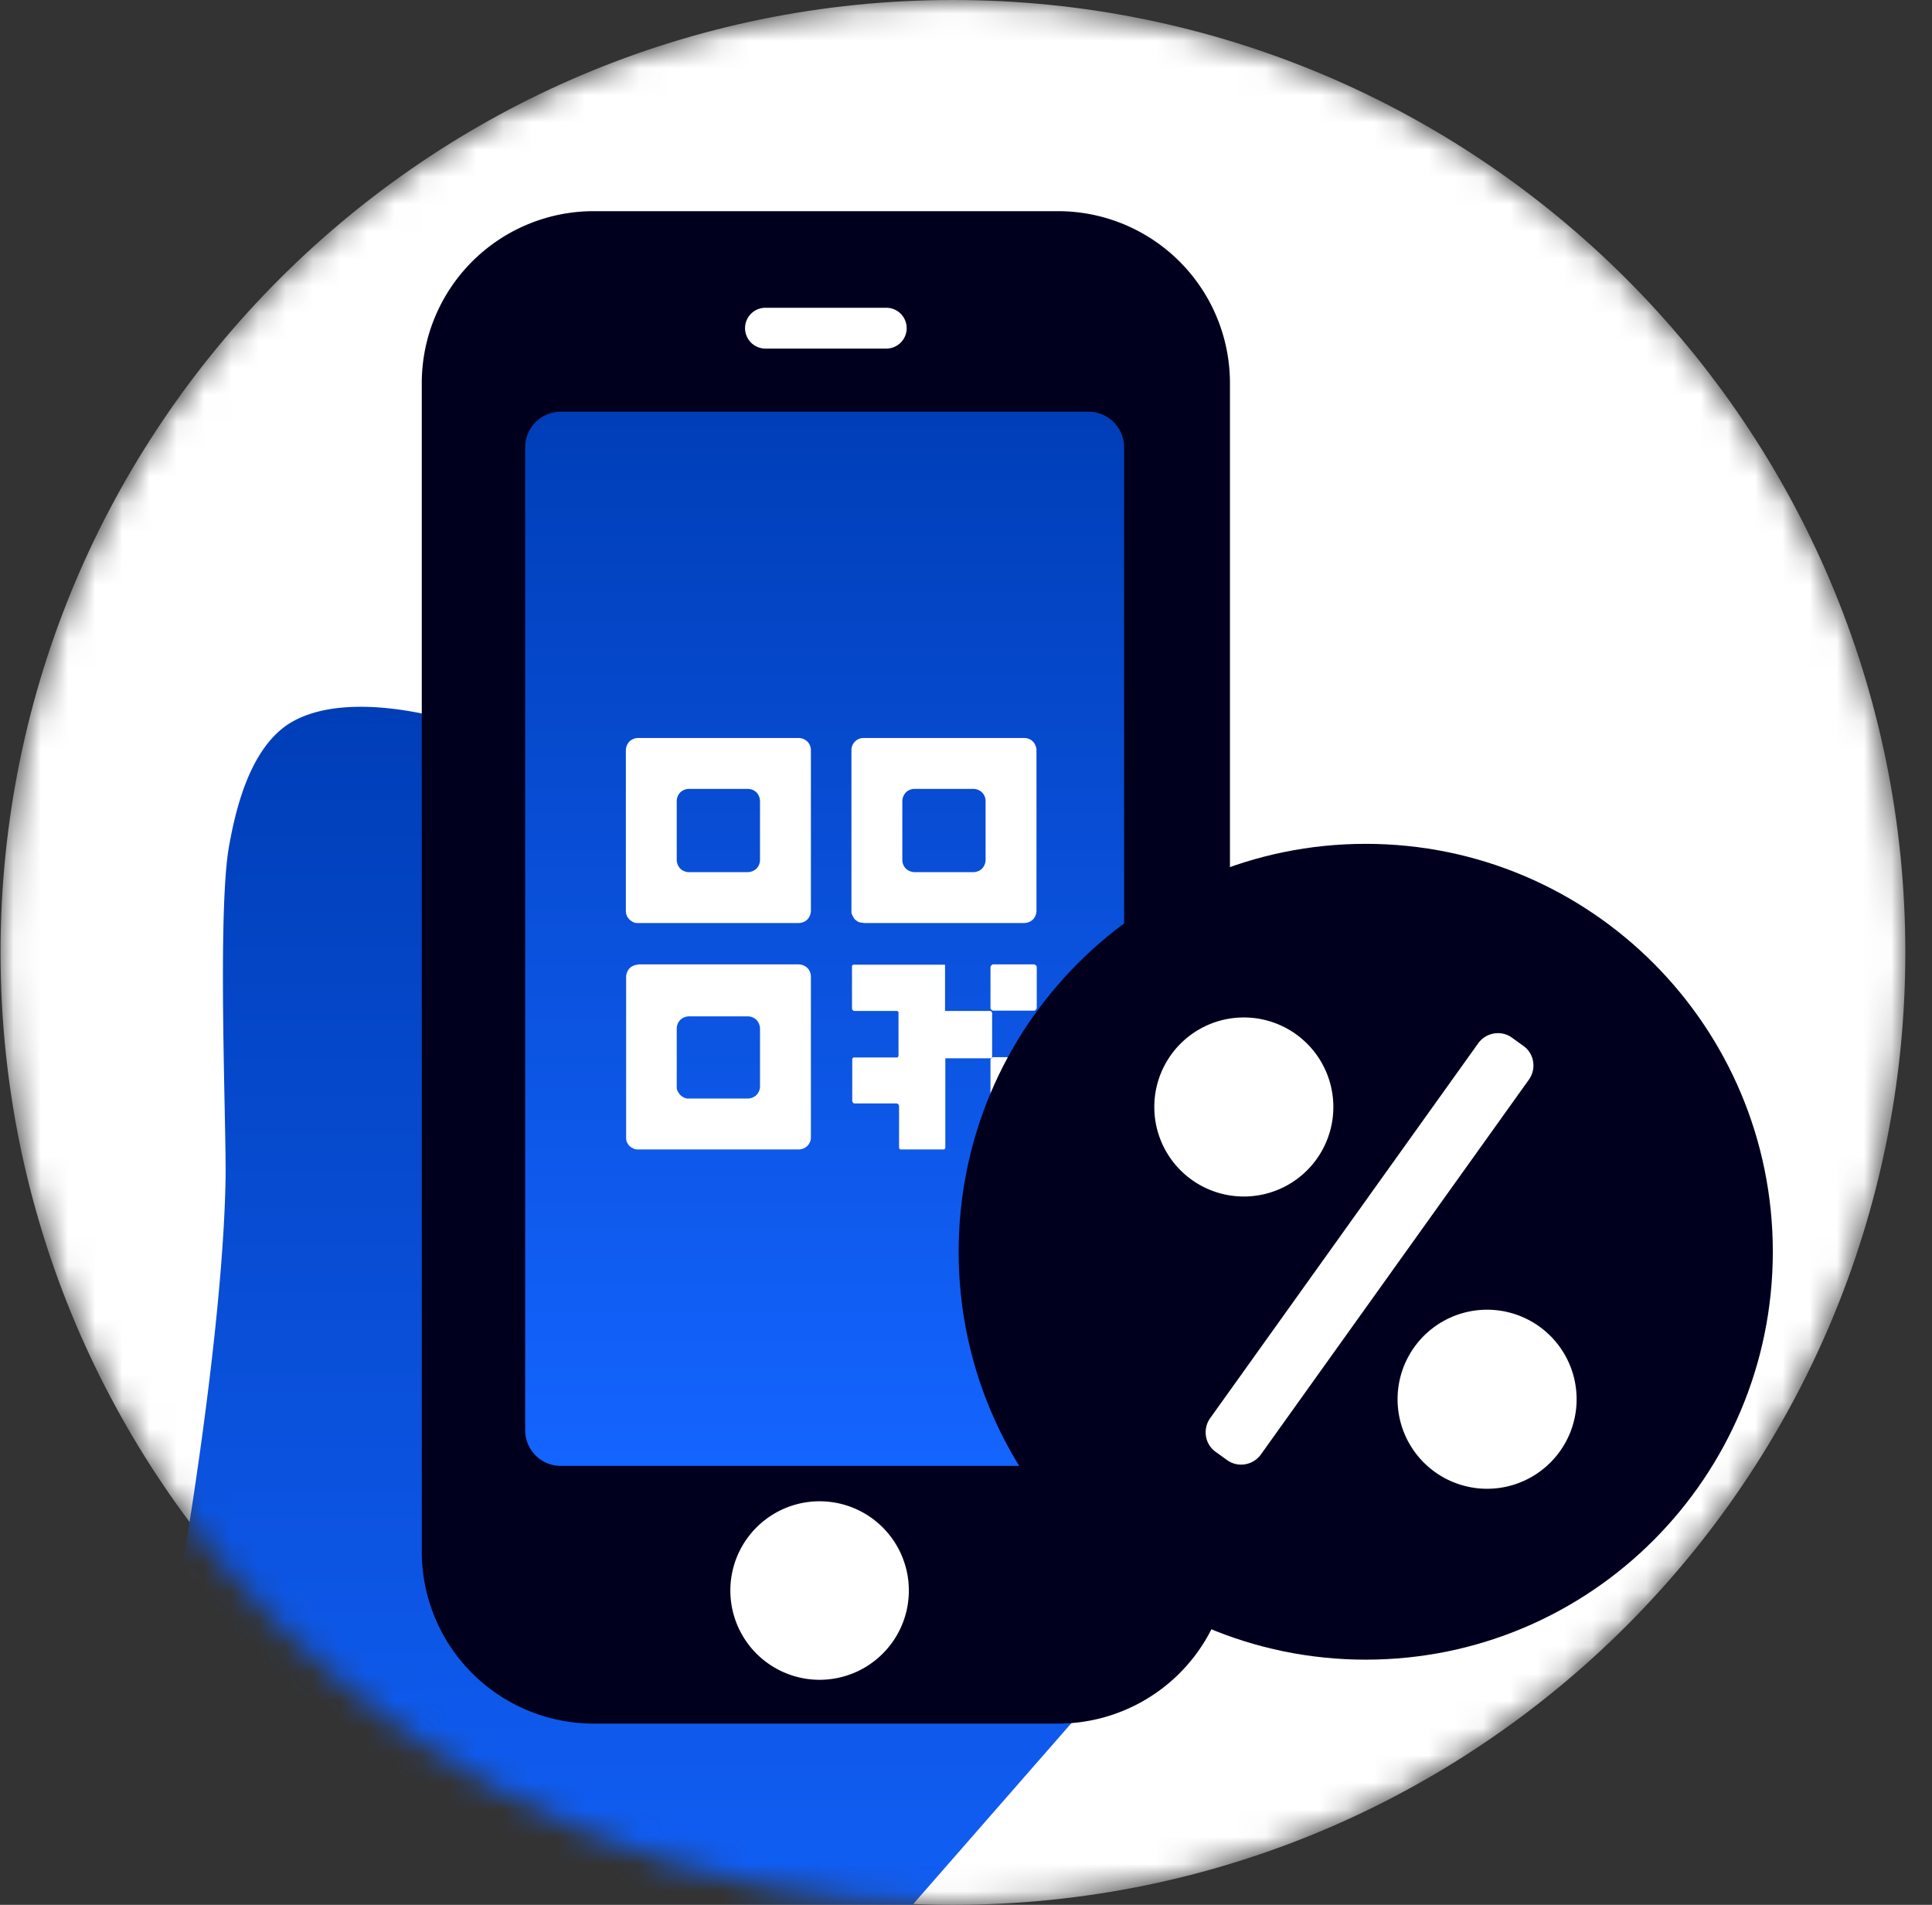 <svg xmlns="http://www.w3.org/2000/svg" width="71" height="70" fill="none" xmlns:v="https://vecta.io/nano"><rect width="100%" height="100%" fill="#333333" stroke="none"/><mask id="A" maskUnits="userSpaceOnUse" x="0" y="0" width="71" height="70"><path d="M35.02 70c19.33 0 35-15.67 35-35s-15.67-35-35-35-35 15.67-35 35 15.67 35 35 35z" fill="#fff"/></mask><g mask="url(#A)"><path d="M35.02 70c19.33 0 35-15.67 35-35s-15.67-35-35-35-35 15.67-35 35 15.67 35 35 35z" fill="#fff"/><path d="M22.11 84.88l-7.02 7c-2.34 2.33-6.12 2.33-8.46 0L-8.02 77.27a5.95 5.95 0 0 1 0-8.44l7.02-7c2.34-2.33 6.12-2.33 8.46 0l14.65 14.61a5.95 5.95 0 0 1 0 8.44z" fill="#00001e"/><path d="M6.12 60.5c0 .69 2.06-10.59 2.17-17.21.03-1.86-.31-9.8.13-12.21.23-1.27.76-3.72 2.38-4.59 2.13-1.15 5.71-.02 5.71-.02l-.41 5.75a13.97 13.97 0 0 1 .07 1.71l.34 23.75c-.06 1.64.41 2.4 1.74 3.37.77.56 1.42.82 2.15.98 4.79.34 19.92.21 19.92.21L28.7 75.53s-2.33 2.27-5.25 2.25C17.43 76.63 6.12 60.49 6.12 60.49v.01z" fill="url(#B)"/><path d="M46.74 46.76l5.23-4.24s1.5-1.61 1.97-2.94c.24-.73.29-2.37 0-3.09-.35-.88-1.13-2.43-2.62-2.73-.57-.2-2.62.83-2.62.83l-2.47 1.01.51 11.15v.01z" fill="url(#C)"/><path d="M46.92 41.33l5.53.63-1.25 1.19" fill="#00001e"/><path d="M46.03 49.11l3.05-1.34s1.51-.72 2.75-.38 1.86 1.22 2.17 2.37c.21.76.51 2.11-.15 3.47-.6 1.25-4.33 2.08-4.33 2.08l-3.49 2.67c.03-.09 0-8.87 0-8.87z" fill="url(#D)"/><path d="M48.37 56.23l1.15-1.12-3.29-1.94M38.88 7.76H21.82a6.32 6.32 0 0 0-6.32 6.32v42.94a6.32 6.32 0 0 0 6.32 6.32h17.06a6.32 6.32 0 0 0 6.32-6.32V14.08a6.32 6.32 0 0 0-6.32-6.32z" fill="#00001e"/><path d="M40 15.13H20.61a1.31 1.31 0 0 0-1.31 1.31v36.12a1.31 1.31 0 0 0 1.31 1.31H40a1.31 1.31 0 0 0 1.31-1.31V16.44A1.31 1.31 0 0 0 40 15.13z" fill="url(#E)"/><path d="M30.12 61.73a3.28 3.28 0 0 0 0-6.56 3.28 3.28 0 0 0 0 6.56zm2.45-50.42h-4.44a.75.75 0 1 0 0 1.5h4.44a.75.75 0 1 0 0-1.5z" fill="#fff"/><path fill-rule="evenodd" d="M31.73 33.92h5.91a.48.48 0 0 0 .32-.13c.08-.08.13-.2.13-.32v-5.9a.48.48 0 0 0-.13-.32c-.08-.08-.2-.13-.32-.13h-5.91a.44.44 0 0 0-.31.13c-.08.08-.13.2-.13.31v5.9c0 .06 0 .12.03.17s.05.1.09.15a.71.71 0 0 0 .14.1c.05.02.11.03.17.03l.01.01zm1.43-4.48a.48.48 0 0 1 .13-.32c.08-.08.2-.13.32-.13h2.16a.48.48 0 0 1 .32.13c.08.08.13.2.13.32v2.16a.48.48 0 0 1-.13.32c-.08.08-.2.13-.32.13h-2.16a.48.48 0 0 1-.32-.13c-.08-.08-.13-.2-.13-.32v-2.16zm-9.71-2.32h5.9a.48.48 0 0 1 .32.13c.08.08.13.2.13.32v5.9a.48.48 0 0 1-.13.32c-.08.08-.2.13-.32.13h-5.9c-.06 0-.12 0-.17-.03-.05-.02-.1-.06-.15-.1a.56.56 0 0 1-.1-.15c-.02-.05-.03-.11-.03-.17v-5.9a.48.48 0 0 1 .13-.32c.08-.08.2-.13.32-.13zm4.35 4.8c.08-.08.13-.2.13-.32v-2.16a.48.48 0 0 0-.13-.32c-.08-.08-.2-.13-.32-.13h-2.16a.48.48 0 0 0-.32.13c-.08.08-.13.2-.13.32v2.16a.48.48 0 0 0 .13.32c.08.08.2.13.32.13h2.16a.48.48 0 0 0 .32-.13zm-4.35 3.52h5.9a.48.48 0 0 1 .32.13c.08.08.13.2.13.32v5.91a.44.44 0 0 1-.13.31c-.08.08-.2.13-.31.13h-5.9c-.06 0-.12 0-.17-.03-.05-.02-.1-.05-.15-.09-.04-.04-.07-.09-.1-.14-.02-.05-.03-.11-.03-.17V35.9a.48.48 0 0 1 .13-.32c.08-.08.2-.13.32-.13l-.01-.01zm4.35 4.8c.08-.08.13-.2.13-.32V37.8a.48.48 0 0 0-.13-.32c-.08-.08-.2-.13-.32-.13h-2.16a.48.48 0 0 0-.32.13c-.08.08-.13.2-.13.32v2.12c0 .06 0 .12.03.17.02.05.06.1.1.15a.56.56 0 0 0 .15.1c.06.03.11.03.17.03h2.16a.48.48 0 0 0 .32-.13zm8.69-4.8h1.52s.09.04.09.09v1.52s-.04.09-.09.09h-1.52s-.09-.04-.09-.09v-1.52s.04-.09.09-.09zm1.52 3.41h-1.52s-.09.04-.09.09v1.52s.04.09.09.09h1.52s.09-.04.09-.09v-1.52s-.04-.09-.09-.09zm-3.29-1.7h1.63.05c.01 0 .03.02.04.03 0 .01.01.03.02.05s0 .03 0 .05v1.52.04c0 .01-.01.02-.02.03 0 0-.02.01-.03.02h-.04-1.63v3.26.04c0 .01-.01.02-.02.03 0 0-.02.02-.03.02h-.04-1.52-.04c-.01 0-.02-.01-.03-.02 0 0-.01-.02-.02-.03v-.04-1.5s-.01-.05-.03-.07-.04-.03-.07-.03h-1.53s-.05 0-.06-.03c-.02-.02-.03-.04-.03-.06v-1.52-.03c0-.01.01-.02.02-.03 0 0 .02-.01.03-.02h.03 1.53.04c.01 0 .02-.01.03-.02 0 0 .02-.02.02-.03v-.04-1.53-.04c0-.01-.01-.02-.02-.03 0 0-.02-.01-.03-.02h-.04-1.53s-.05 0-.06-.03c-.02-.02-.03-.04-.03-.06v-1.52-.04c0-.01.01-.02.02-.03 0 0 .02-.02.03-.02h.04 3.33v1.7h-.01z" fill="#fff"/><path d="M50.19 60.99c8.262 0 14.96-6.711 14.96-14.99s-6.698-14.99-14.96-14.99S35.23 37.721 35.23 46s6.698 14.99 14.96 14.99z" fill="#00001e"/><path d="M54.33 38.33l-9.86 13.79c-.28.4-.19.95.2 1.23l.43.31c.39.28.94.19 1.23-.2l9.86-13.79c.28-.4.19-.95-.2-1.23l-.43-.31c-.39-.28-.94-.19-1.23.2zm-8.62 5.64a3.29 3.29 0 1 0 0-6.58 3.29 3.29 0 1 0 0 6.58zm8.94 10.74a3.29 3.29 0 0 0 0-6.58 3.29 3.29 0 0 0 0 6.58z" fill="#fff"/></g><defs><linearGradient id="B" x1="23.22" y1="25.974" x2="23.22" y2="77.78" gradientUnits="userSpaceOnUse"><stop stop-color="#003eb8"/><stop offset="1" stop-color="#1464ff"/></linearGradient><linearGradient id="C" x1="50.185" y1="33.734" x2="50.185" y2="46.76" gradientUnits="userSpaceOnUse"><stop stop-color="#003eb8"/><stop offset="1" stop-color="#1464ff"/></linearGradient><linearGradient id="D" x1="50.142" y1="47.299" x2="50.142" y2="57.982" gradientUnits="userSpaceOnUse"><stop stop-color="#003eb8"/><stop offset="1" stop-color="#1464ff"/></linearGradient><linearGradient id="E" x1="30.305" y1="15.13" x2="30.305" y2="53.87" gradientUnits="userSpaceOnUse"><stop stop-color="#003eb8"/><stop offset="1" stop-color="#1464ff"/></linearGradient></defs></svg>
